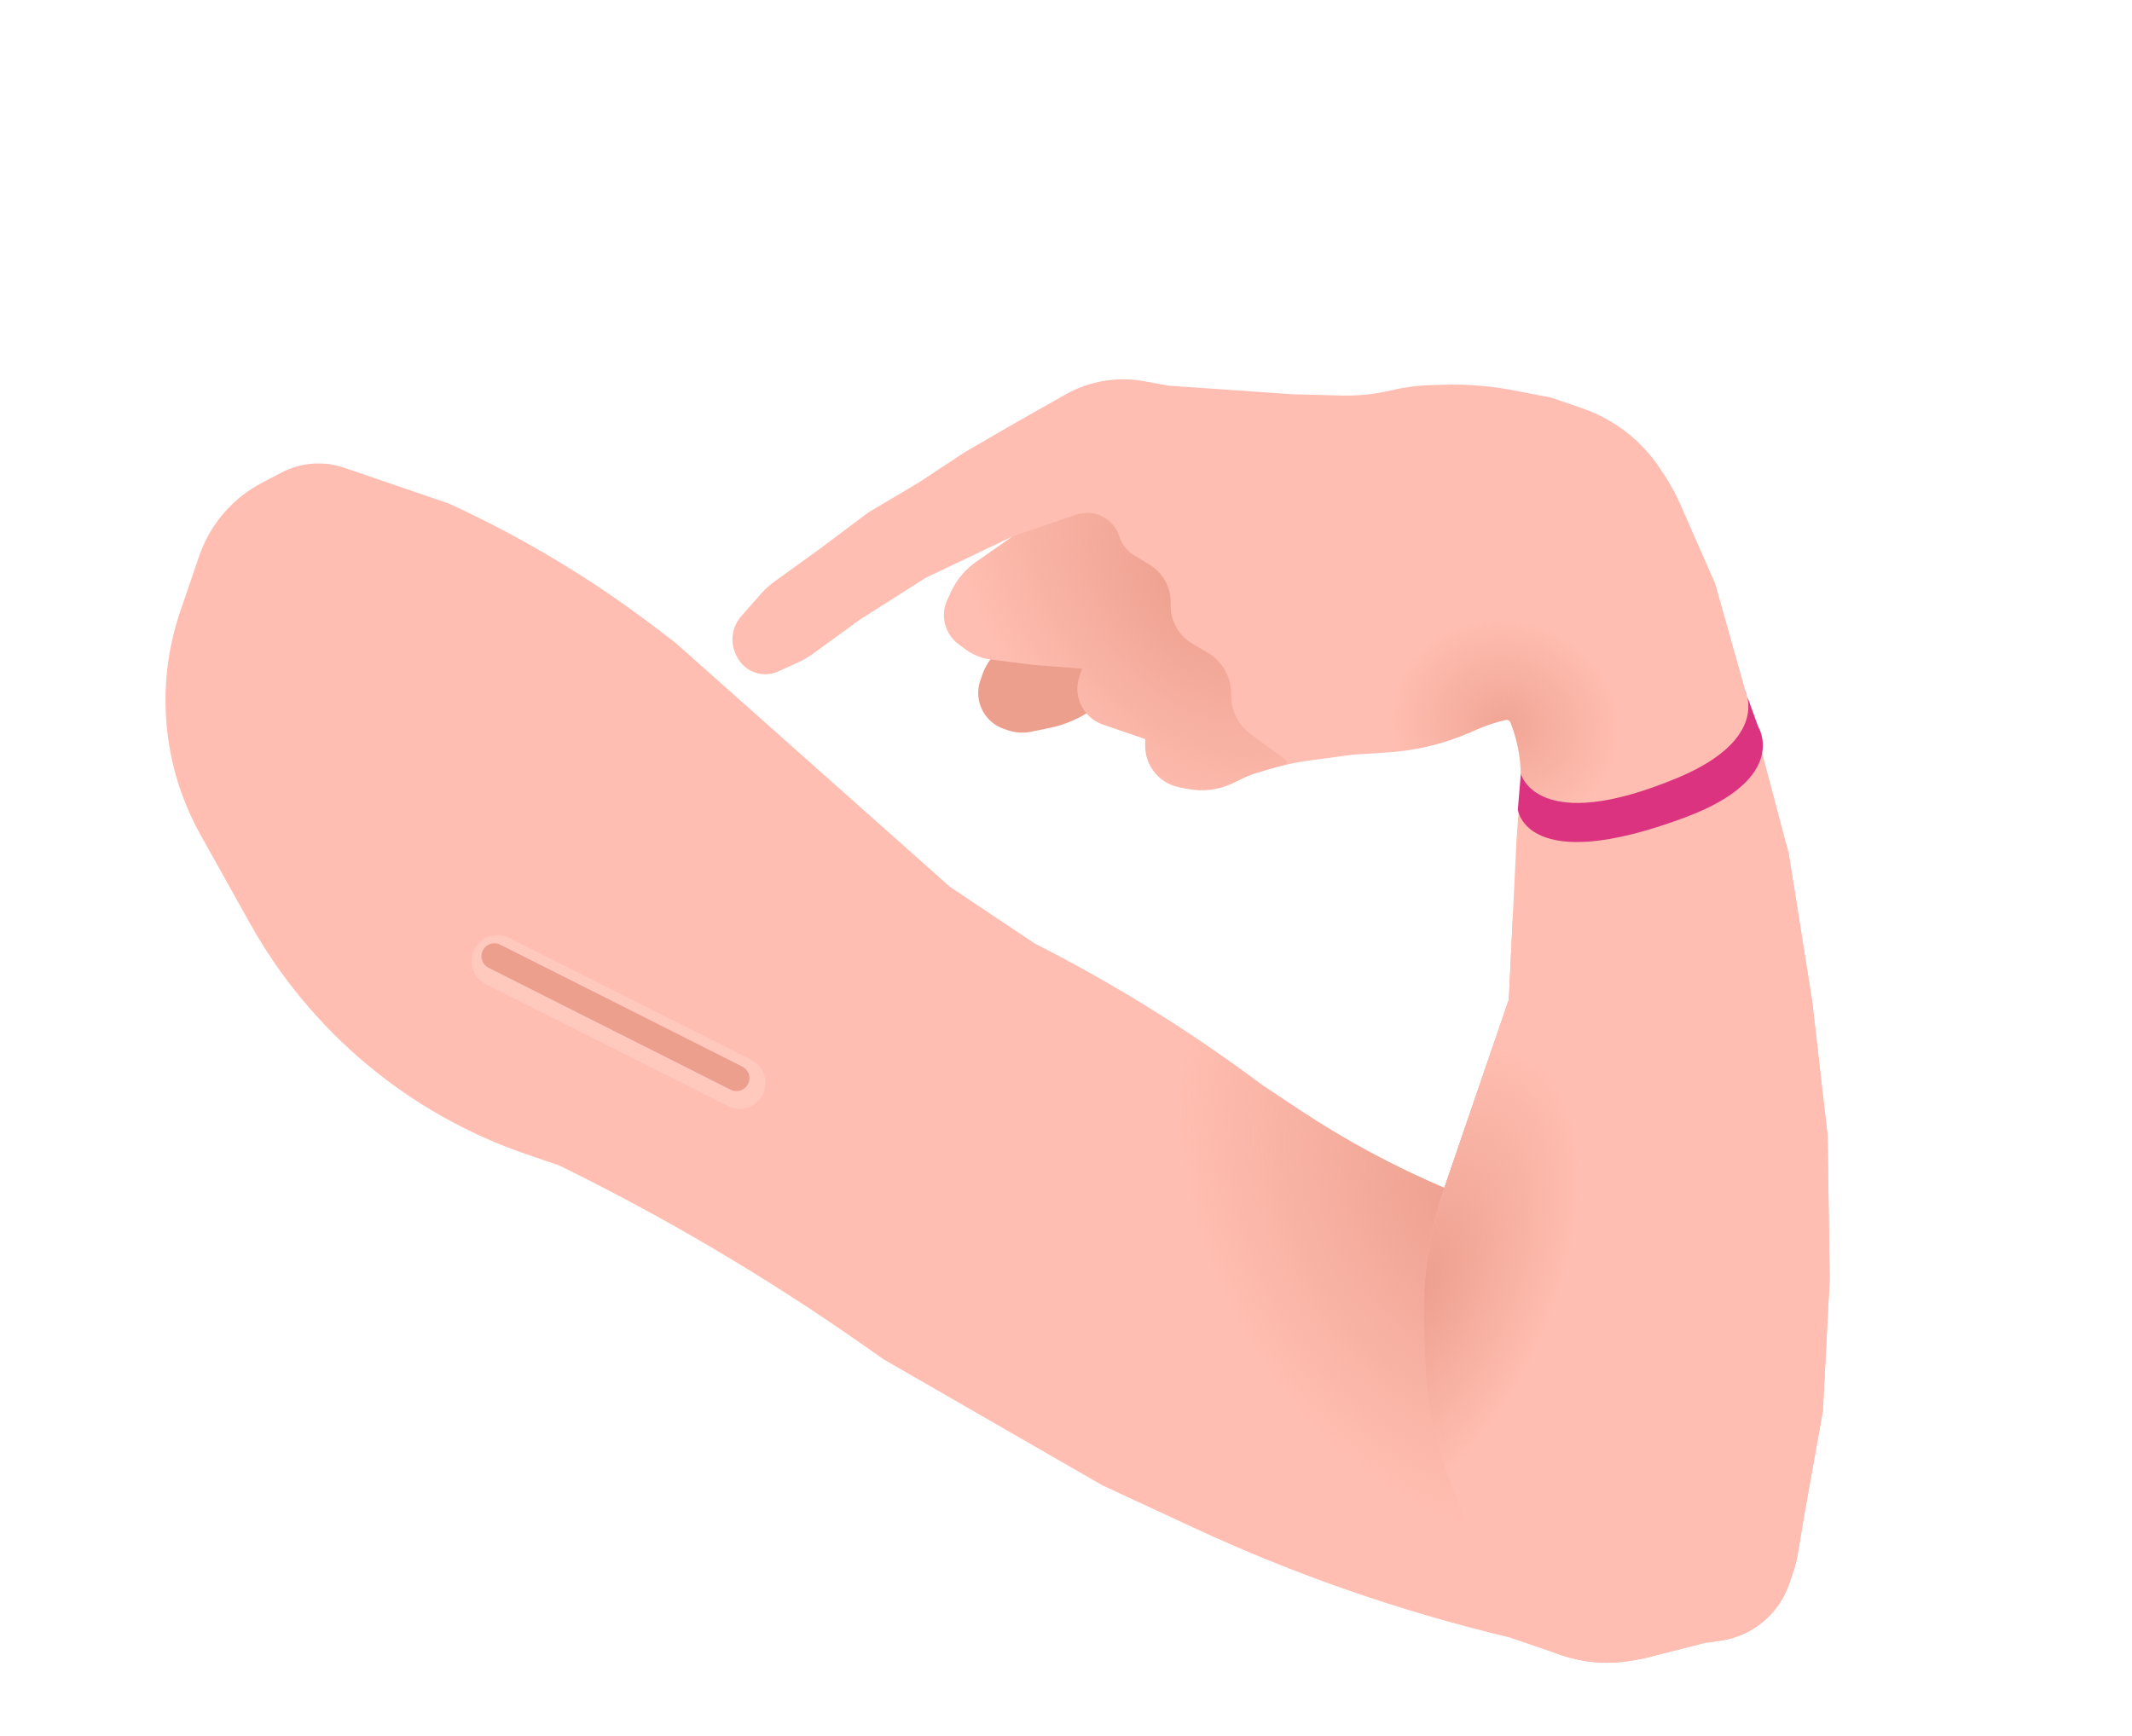<svg width="329" height="268" viewBox="0 0 329 268" fill="none" xmlns="http://www.w3.org/2000/svg">
<path d="M153.931 100.579L160.888 94.206L162.98 94.031C169.566 93.477 175.429 98.186 176.31 104.736L167.718 110.065C165.963 111.154 164.029 111.925 162.007 112.343L159.173 112.929C157.945 113.183 156.672 113.102 155.485 112.696L154.921 112.503C153.099 111.879 151.699 110.402 151.175 108.549C150.85 107.4 150.883 106.18 151.27 105.051L151.562 104.198C152.036 102.813 152.851 101.568 153.931 100.579Z" fill="#ED9F8E"/>
<path d="M40.459 74.494L43.451 72.93C46.436 71.369 49.932 71.103 53.119 72.194L69.269 77.723C80.577 82.903 91.275 89.324 101.164 96.867L104.232 99.207L146.603 136.885L159.684 145.628C171.589 151.669 182.963 158.701 193.687 166.651L194.841 167.507L200.517 171.277C207.587 175.974 215.074 180.012 222.882 183.34L226.602 172.476L232.835 154.27L233.408 142.374C233.785 134.53 238.227 127.452 245.126 123.701L250.633 120.706C260.641 115.264 273.101 120.64 276.009 131.653L279.651 154.552L282.034 175.38L282.345 197.466L281.297 217.775L278.418 233.848L277.446 239.697C277.269 240.762 277.004 241.811 276.654 242.833L276.104 244.439C275.36 246.614 274.061 248.557 272.335 250.075C270.378 251.798 267.954 252.903 265.37 253.251L263.143 253.551L253.799 255.929L252.218 256.232C248.423 256.959 244.503 256.683 240.847 255.431L232.919 252.716C216.178 248.73 199.879 243.069 184.27 235.821L170.097 229.239L136.392 209.826L133.019 207.464C118.178 197.072 102.553 187.848 86.284 179.876L81.25 178.152C63.127 171.947 47.935 159.266 38.591 142.544L30.952 128.873C25.051 118.312 23.918 105.74 27.837 94.293L30.74 85.816C32.41 80.937 35.889 76.884 40.459 74.494Z" fill="#FFBEB1"/>
<path d="M40.459 74.494L43.451 72.93C46.436 71.369 49.932 71.103 53.119 72.194L69.269 77.723C80.577 82.903 91.275 89.324 101.164 96.867L104.232 99.207L146.603 136.885L159.684 145.628C171.589 151.669 182.963 158.701 193.687 166.651L194.841 167.507L200.517 171.277C207.587 175.974 215.074 180.012 222.882 183.34L226.602 172.476L232.835 154.27L233.408 142.374C233.785 134.53 238.227 127.452 245.126 123.701L250.633 120.706C260.641 115.264 273.101 120.64 276.009 131.653L279.651 154.552L282.034 175.38L282.345 197.466L281.297 217.775L278.418 233.848L277.446 239.697C277.269 240.762 277.004 241.811 276.654 242.833L276.104 244.439C275.36 246.614 274.061 248.557 272.335 250.075C270.378 251.798 267.954 252.903 265.37 253.251L263.143 253.551L253.799 255.929L252.218 256.232C248.423 256.959 244.503 256.683 240.847 255.431L232.919 252.716C216.178 248.73 199.879 243.069 184.27 235.821L170.097 229.239L136.392 209.826L133.019 207.464C118.178 197.072 102.553 187.848 86.284 179.876L81.25 178.152C63.127 171.947 47.935 159.266 38.591 142.544L30.952 128.873C25.051 118.312 23.918 105.74 27.837 94.293L30.74 85.816C32.41 80.937 35.889 76.884 40.459 74.494Z" fill="url(#paint0_radial_10_39810)"/>
<path d="M229.946 244.881L223.557 228.041C221.42 222.408 220.202 216.469 219.952 210.45L219.728 205.075C219.42 197.697 220.49 190.326 222.882 183.34L226.601 172.476L232.835 154.27L234.015 129.742L234.626 121.47C234.877 118.07 234.353 114.657 233.092 111.49C232.977 111.2 232.667 111.038 232.364 111.109L232.299 111.124C230.796 111.474 229.328 111.961 227.914 112.579L226.855 113.042C222.836 114.799 218.542 115.843 214.165 116.127L208.702 116.482L202.076 117.374C200.076 117.643 198.1 118.063 196.164 118.63L194.154 119.218C193.302 119.468 192.473 119.789 191.676 120.18L190.358 120.826C188.155 121.905 185.658 122.233 183.251 121.759L181.97 121.507C180.812 121.279 179.737 120.741 178.862 119.949C177.482 118.703 176.701 116.925 176.716 115.065L176.724 114.063L173.788 113.058L170.208 111.833C168.569 111.271 167.264 110.011 166.646 108.392C166.158 107.117 166.134 105.71 166.576 104.418L166.997 103.188L159.64 102.637L152.959 101.801C152.382 101.729 151.807 101.596 151.256 101.407C150.452 101.132 149.686 100.733 149.001 100.231L147.943 99.455C146.61 98.477 145.778 96.959 145.67 95.309C145.61 94.375 145.784 93.441 146.179 92.592L146.793 91.27C147.633 89.461 148.936 87.906 150.571 86.764L156.268 82.784L142.803 89.205L132.659 95.66L125.448 100.902C124.724 101.428 123.95 101.879 123.135 102.25L120.116 103.624C118.991 104.136 117.714 104.203 116.542 103.811C115.346 103.411 114.35 102.564 113.764 101.446L113.657 101.241C112.605 99.236 112.899 96.791 114.396 95.092L117.463 91.613C118.063 90.932 118.737 90.321 119.473 89.789L126.665 84.595L134.042 79.062L141.711 74.519L148.914 69.768L157.099 65.025L164.45 60.872C168.111 58.804 172.38 58.082 176.518 58.833L180.308 59.521L199.535 60.855L207.02 61.044C209.607 61.11 212.193 60.84 214.711 60.241C216.701 59.768 218.733 59.5 220.777 59.441L222.801 59.382C226.46 59.276 230.119 59.575 233.712 60.273L239.38 61.374L244.134 63.002C247.196 64.05 250.009 65.718 252.4 67.9C253.811 69.189 255.06 70.644 256.12 72.234L256.675 73.065C257.696 74.596 258.582 76.213 259.323 77.898L264.666 90.043L270.295 110.014L276.008 131.653L279.65 154.552L282.033 175.379L282.345 197.466L281.296 217.775L278.418 233.848L277.446 239.697C277.268 240.762 277.004 241.811 276.654 242.832L276.104 244.439C275.359 246.614 274.06 248.556 272.335 250.075C270.377 251.798 267.954 252.903 265.369 253.251L263.143 253.551L253.799 255.929L252.218 256.231C248.422 256.958 244.503 256.683 240.847 255.431C235.825 253.711 231.829 249.845 229.946 244.881Z" fill="#FFBEB1"/>
<path d="M229.946 244.881L223.557 228.041C221.42 222.408 220.202 216.469 219.952 210.45L219.728 205.075C219.42 197.697 220.49 190.326 222.882 183.34L226.601 172.476L232.835 154.27L234.015 129.742L234.626 121.47C234.877 118.07 234.353 114.657 233.092 111.49C232.977 111.2 232.667 111.038 232.364 111.109L232.299 111.124C230.796 111.474 229.328 111.961 227.914 112.579L226.855 113.042C222.836 114.799 218.542 115.843 214.165 116.127L208.702 116.482L202.076 117.374C200.076 117.643 198.1 118.063 196.164 118.63L194.154 119.218C193.302 119.468 192.473 119.789 191.676 120.18L190.358 120.826C188.155 121.905 185.658 122.233 183.251 121.759L181.97 121.507C180.812 121.279 179.737 120.741 178.862 119.949C177.482 118.703 176.701 116.925 176.716 115.065L176.724 114.063L173.788 113.058L170.208 111.833C168.569 111.271 167.264 110.011 166.646 108.392C166.158 107.117 166.134 105.71 166.576 104.418L166.997 103.188L159.64 102.637L152.959 101.801C152.382 101.729 151.807 101.596 151.256 101.407C150.452 101.132 149.686 100.733 149.001 100.231L147.943 99.455C146.61 98.477 145.778 96.959 145.67 95.309C145.61 94.375 145.784 93.441 146.179 92.592L146.793 91.27C147.633 89.461 148.936 87.906 150.571 86.764L156.268 82.784L142.803 89.205L132.659 95.66L125.448 100.902C124.724 101.428 123.95 101.879 123.135 102.25L120.116 103.624C118.991 104.136 117.714 104.203 116.542 103.811C115.346 103.411 114.35 102.564 113.764 101.446L113.657 101.241C112.605 99.236 112.899 96.791 114.396 95.092L117.463 91.613C118.063 90.932 118.737 90.321 119.473 89.789L126.665 84.595L134.042 79.062L141.711 74.519L148.914 69.768L157.099 65.025L164.45 60.872C168.111 58.804 172.38 58.082 176.518 58.833L180.308 59.521L199.535 60.855L207.02 61.044C209.607 61.11 212.193 60.84 214.711 60.241C216.701 59.768 218.733 59.5 220.777 59.441L222.801 59.382C226.46 59.276 230.119 59.575 233.712 60.273L239.38 61.374L244.134 63.002C247.196 64.05 250.009 65.718 252.4 67.9C253.811 69.189 255.06 70.644 256.12 72.234L256.675 73.065C257.696 74.596 258.582 76.213 259.323 77.898L264.666 90.043L270.295 110.014L276.008 131.653L279.65 154.552L282.033 175.379L282.345 197.466L281.296 217.775L278.418 233.848L277.446 239.697C277.268 240.762 277.004 241.811 276.654 242.832L276.104 244.439C275.359 246.614 274.06 248.556 272.335 250.075C270.377 251.798 267.954 252.903 265.369 253.251L263.143 253.551L253.799 255.929L252.218 256.231C248.422 256.958 244.503 256.683 240.847 255.431C235.825 253.711 231.829 249.845 229.946 244.881Z" fill="url(#paint1_radial_10_39810)"/>
<path d="M229.946 244.881L223.557 228.041C221.42 222.408 220.202 216.469 219.952 210.45L219.728 205.075C219.42 197.697 220.49 190.326 222.882 183.34L226.601 172.476L232.835 154.27L234.015 129.742L234.626 121.47C234.877 118.07 234.353 114.657 233.092 111.49C232.977 111.2 232.667 111.038 232.364 111.109L232.299 111.124C230.796 111.474 229.328 111.961 227.914 112.579L226.855 113.042C222.836 114.799 218.542 115.843 214.165 116.127L208.702 116.482L202.076 117.374C200.076 117.643 198.1 118.063 196.164 118.63L194.154 119.218C193.302 119.468 192.473 119.789 191.676 120.18L190.358 120.826C188.155 121.905 185.658 122.233 183.251 121.759L181.97 121.507C180.812 121.279 179.737 120.741 178.862 119.949C177.482 118.703 176.701 116.925 176.716 115.065L176.724 114.063L173.788 113.058L170.208 111.833C168.569 111.271 167.264 110.011 166.646 108.392C166.158 107.117 166.134 105.71 166.576 104.418L166.997 103.188L159.64 102.637L152.959 101.801C152.382 101.729 151.807 101.596 151.256 101.407C150.452 101.132 149.686 100.733 149.001 100.231L147.943 99.455C146.61 98.477 145.778 96.959 145.67 95.309C145.61 94.375 145.784 93.441 146.179 92.592L146.793 91.27C147.633 89.461 148.936 87.906 150.571 86.764L156.268 82.784L142.803 89.205L132.659 95.66L125.448 100.902C124.724 101.428 123.95 101.879 123.135 102.25L120.116 103.624C118.991 104.136 117.714 104.203 116.542 103.811C115.346 103.411 114.35 102.564 113.764 101.446L113.657 101.241C112.605 99.236 112.899 96.791 114.396 95.092L117.463 91.613C118.063 90.932 118.737 90.321 119.473 89.789L126.665 84.595L134.042 79.062L141.711 74.519L148.914 69.768L157.099 65.025L164.45 60.872C168.111 58.804 172.38 58.082 176.518 58.833L180.308 59.521L199.535 60.855L207.02 61.044C209.607 61.11 212.193 60.84 214.711 60.241C216.701 59.768 218.733 59.5 220.777 59.441L222.801 59.382C226.46 59.276 230.119 59.575 233.712 60.273L239.38 61.374L244.134 63.002C247.196 64.05 250.009 65.718 252.4 67.9C253.811 69.189 255.06 70.644 256.12 72.234L256.675 73.065C257.696 74.596 258.582 76.213 259.323 77.898L264.666 90.043L270.295 110.014L276.008 131.653L279.65 154.552L282.033 175.379L282.345 197.466L281.296 217.775L278.418 233.848L277.446 239.697C277.268 240.762 277.004 241.811 276.654 242.832L276.104 244.439C275.359 246.614 274.06 248.556 272.335 250.075C270.377 251.798 267.954 252.903 265.369 253.251L263.143 253.551L253.799 255.929L252.218 256.231C248.422 256.958 244.503 256.683 240.847 255.431C235.825 253.711 231.829 249.845 229.946 244.881Z" fill="url(#paint2_radial_10_39810)" fill-opacity="0.8"/>
<path d="M234.688 119.418C234.688 119.418 237.115 129.117 258.809 120.079C270.255 115.311 270.177 109.668 269.614 107.46L269.268 106.508C269.268 106.508 269.459 106.855 269.614 107.46L271.309 112.135C271.309 112.135 276.309 120.079 260.059 126.154C235.397 135.375 234.227 124.951 234.227 124.951L234.688 119.418Z" fill="#DB3380"/>
<g filter="url(#filter0_f_10_39810)">
<path d="M150.572 86.764L156.269 82.783L166.064 79.434C168.842 78.484 171.857 80.009 172.739 82.809C173.121 84.021 173.93 85.051 175.016 85.709L177.373 87.137C179.49 88.419 180.744 90.749 180.649 93.222C180.553 95.738 181.852 98.102 184.027 99.368L186.323 100.705C188.633 102.05 190.032 104.542 189.978 107.214C189.93 109.606 191.048 111.873 192.975 113.291L198.41 117.29C198.681 117.49 198.606 117.915 198.283 118.009L194.155 119.218C193.303 119.467 192.474 119.789 191.677 120.179L190.358 120.825C188.155 121.905 185.659 122.233 183.251 121.759L181.97 121.507C180.812 121.279 179.738 120.74 178.862 119.949C177.482 118.702 176.701 116.925 176.716 115.065L176.725 114.063L173.788 113.058L170.209 111.832C168.57 111.271 167.264 110.011 166.646 108.392C166.159 107.116 166.134 105.71 166.576 104.418L166.998 103.188L159.641 102.637L152.96 101.801C152.382 101.729 151.808 101.596 151.257 101.407C150.453 101.132 149.687 100.733 149.001 100.231L147.943 99.455C146.61 98.477 145.778 96.959 145.671 95.309C145.61 94.375 145.785 93.441 146.179 92.592L146.793 91.269C147.633 89.46 148.937 87.906 150.572 86.764Z" fill="url(#paint3_radial_10_39810)"/>
</g>
<path d="M76.772 148.322L114.125 167.143" stroke="#FFC9BE" stroke-width="8" stroke-linecap="round"/>
<path d="M76.295 147.584L113.649 166.405" stroke="#ED9F8E" stroke-width="4" stroke-linecap="round"/>
<defs>
<filter id="filter0_f_10_39810" x="141.658" y="75.152" width="60.918" height="50.818" filterUnits="userSpaceOnUse" color-interpolation-filters="sRGB">
<feFlood flood-opacity="0" result="BackgroundImageFix"/>
<feBlend mode="normal" in="SourceGraphic" in2="BackgroundImageFix" result="shape"/>
<feGaussianBlur stdDeviation="2" result="effect1_foregroundBlur_10_39810"/>
</filter>
<radialGradient id="paint0_radial_10_39810" cx="0" cy="0" r="1" gradientUnits="userSpaceOnUse" gradientTransform="translate(226.895 185.043) rotate(-30.077) scale(41.139 56.067)">
<stop stop-color="#ED9F8E"/>
<stop offset="1" stop-color="#ED9F8E" stop-opacity="0"/>
</radialGradient>
<radialGradient id="paint1_radial_10_39810" cx="0" cy="0" r="1" gradientUnits="userSpaceOnUse" gradientTransform="translate(219.424 198.231) rotate(-66.071) scale(38.946 20.499)">
<stop stop-color="#ED9F8E"/>
<stop offset="1" stop-color="#ED9F8E" stop-opacity="0"/>
</radialGradient>
<radialGradient id="paint2_radial_10_39810" cx="0" cy="0" r="1" gradientUnits="userSpaceOnUse" gradientTransform="translate(232.251 111.798) rotate(104.826) scale(16.216 17.96)">
<stop stop-color="#ED9F8E"/>
<stop offset="1" stop-color="#ED9F8E" stop-opacity="0"/>
</radialGradient>
<radialGradient id="paint3_radial_10_39810" cx="0" cy="0" r="1" gradientUnits="userSpaceOnUse" gradientTransform="translate(184.079 90.665) rotate(139.366) scale(30.607 46.782)">
<stop stop-color="#ED9F8E"/>
<stop offset="1" stop-color="#ED9F8E" stop-opacity="0"/>
</radialGradient>
</defs>
</svg>
